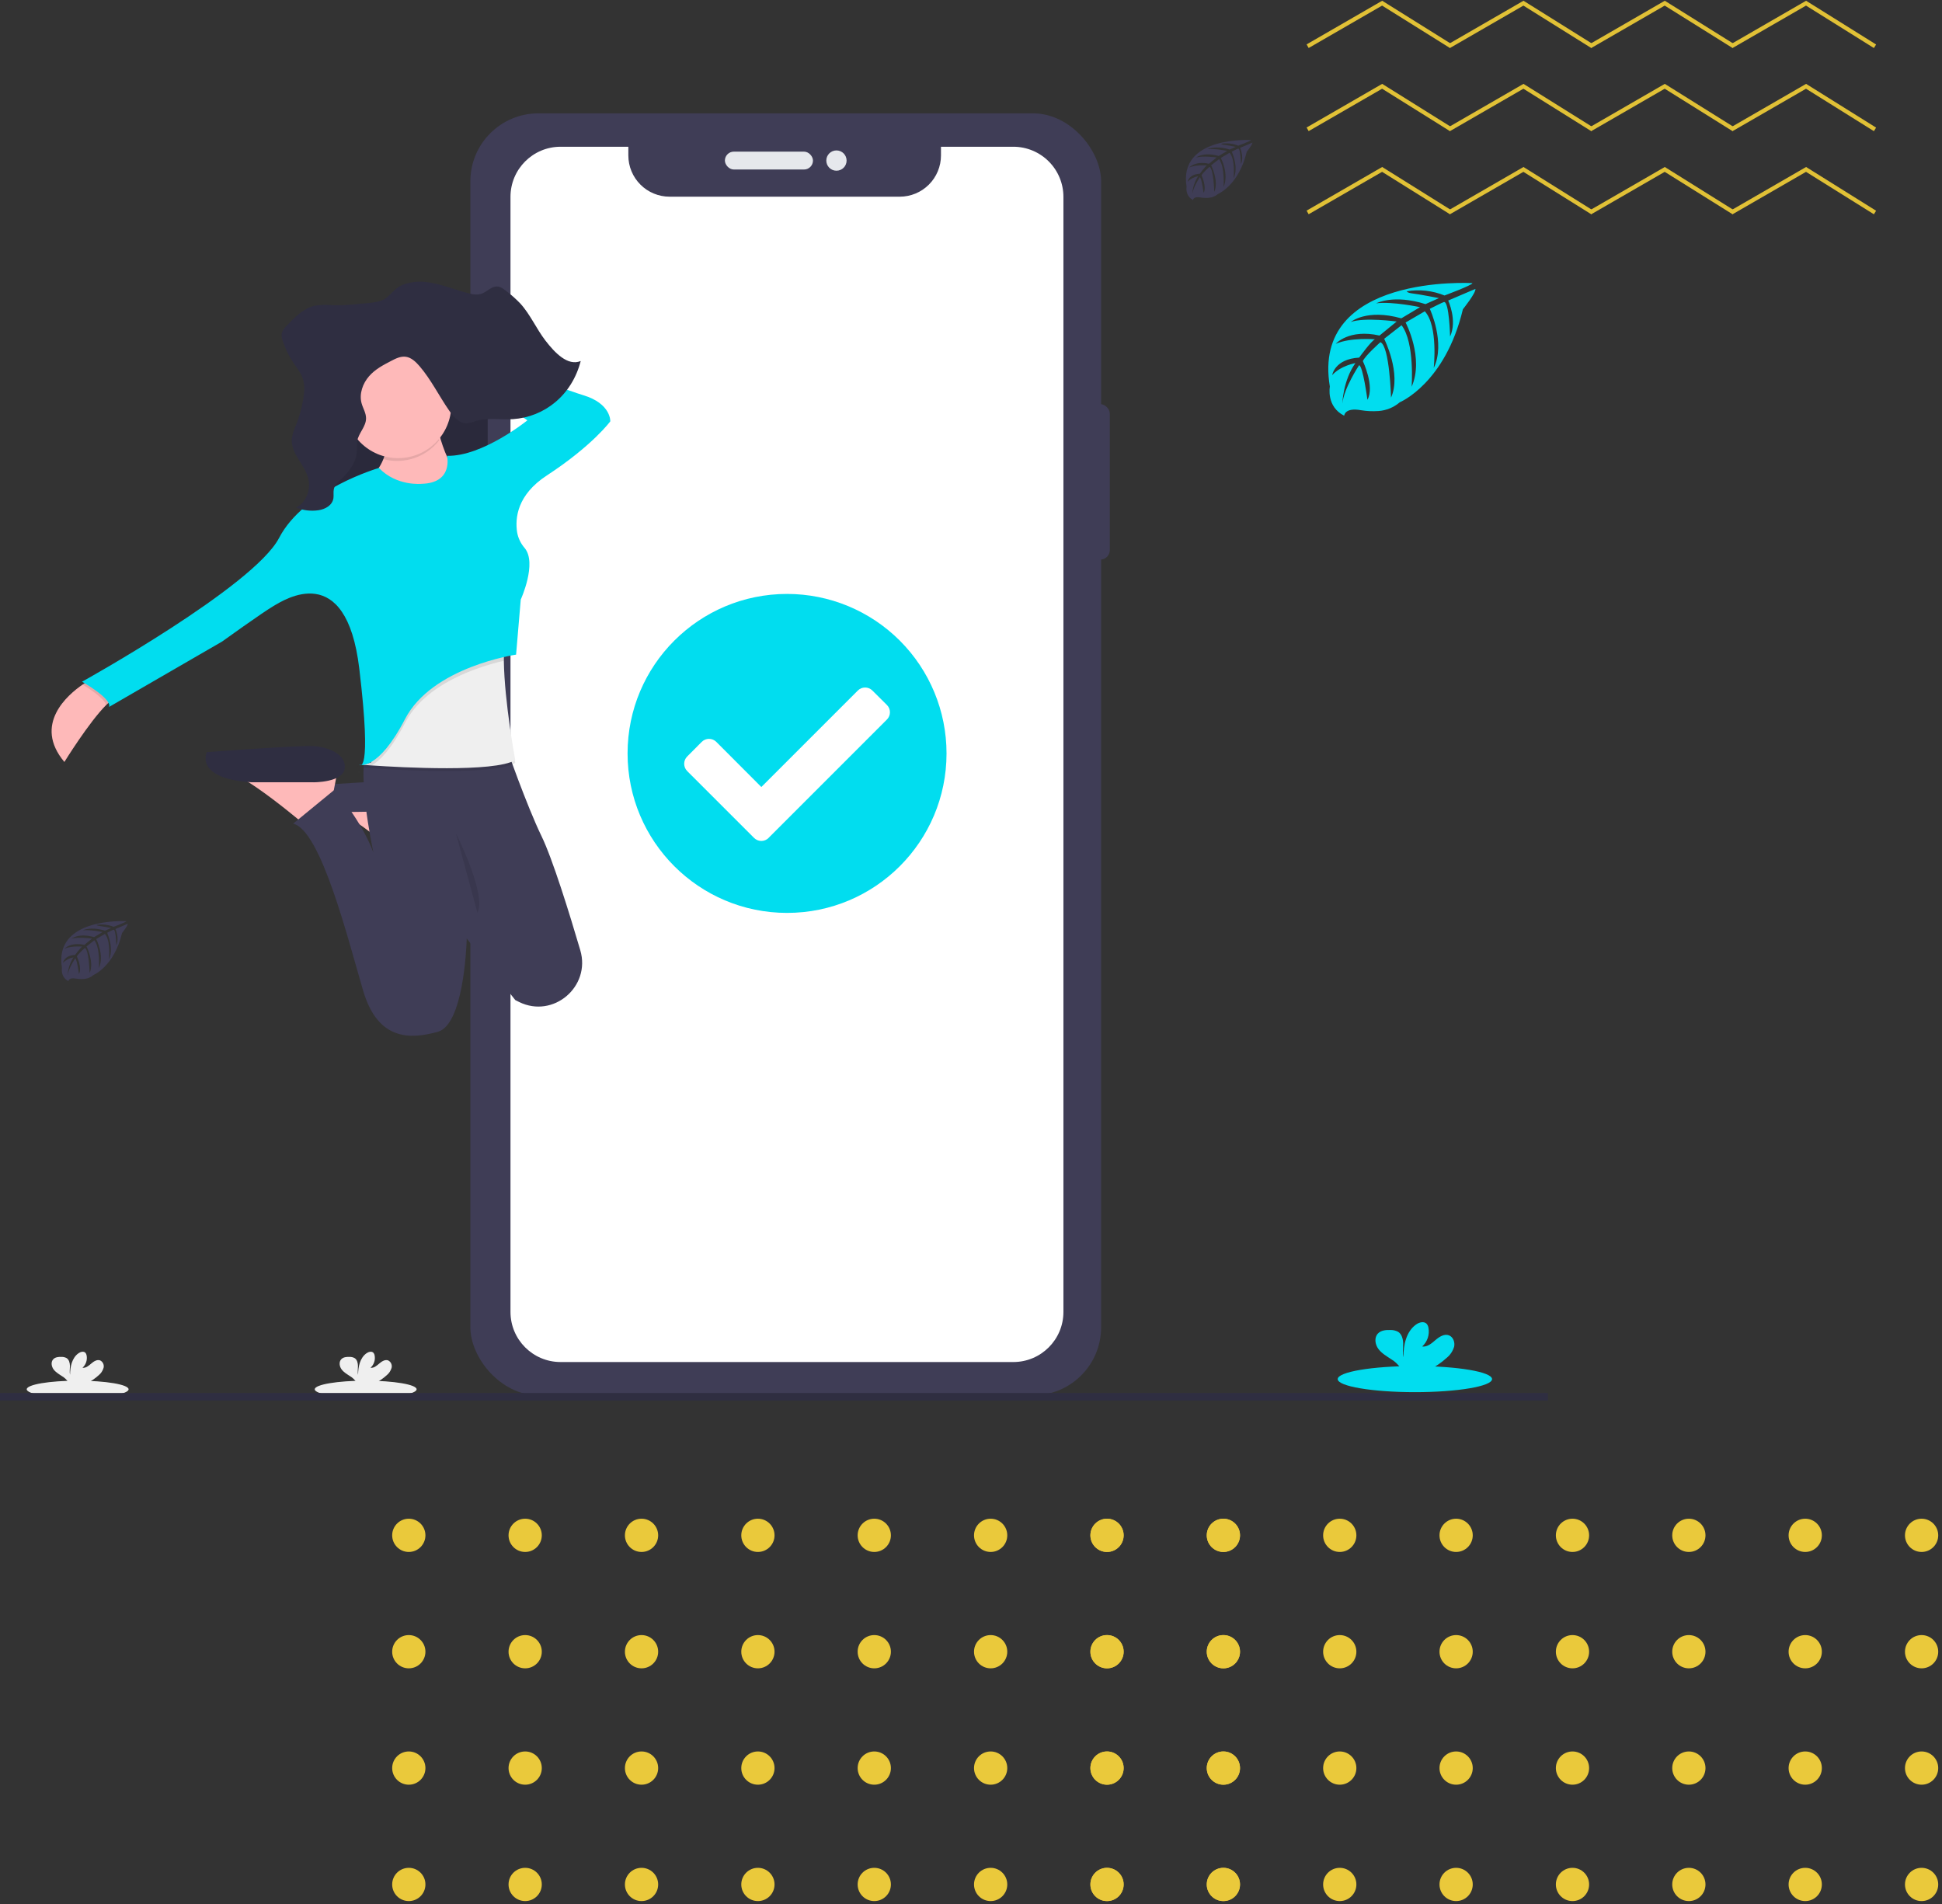 <?xml version="1.0" encoding="UTF-8"?>
<svg width="257px" height="252px" viewBox="0 0 257 252" version="1.1" xmlns="http://www.w3.org/2000/svg" xmlns:xlink="http://www.w3.org/1999/xlink">
    <rect x="0" y="0" width="257" height="252" fill="#333333" stroke="none"/>
    <!-- Generator: Sketch 63.1 (92452) - https://sketch.com -->
    <title>hover-7</title>
    <desc>Created with Sketch.</desc>
    <defs>
        <linearGradient x1="50.5%" y1="100.7%" x2="50.5%" y2="0%" id="linearGradient-1">
            <stop stop-color="#808080" stop-opacity="0.251" offset="0%"></stop>
            <stop stop-color="#808080" stop-opacity="0.122" offset="54%"></stop>
            <stop stop-color="#808080" stop-opacity="0.102" offset="100%"></stop>
        </linearGradient>
    </defs>
    <g id="Page-1" stroke="none" stroke-width="1" fill="none" fill-rule="evenodd">
        <g id="Insight-Fold-Copy-2" transform="translate(-595, -5159)">
            <g id="Normal-Copy" transform="translate(0, -83)">
                <g id="Group-3-Copy" transform="translate(120, 746)">
                    <g id="Row-1-Copy-13" transform="translate(0, 4390)">
                        <g id="4-Mobile-Copy-15">
                            <g id="Yellow-Bg">
                                <g id="hover-7" transform="translate(430, 106)">
                                    <g id="Waves" transform="translate(218.012, 0)" stroke="#E1C136" stroke-linecap="square" stroke-width="0.55">
                                        <path d="M0.275,27.976 L9.801,22.476 M9.988,22.476 L18.788,27.976" id="Combined-Shape"></path>
                                        <path d="M18.975,27.976 L28.501,22.476 M28.688,22.476 L37.488,27.976" id="Combined-Shape-Copy"></path>
                                        <path d="M37.675,27.976 L47.201,22.476 M47.388,22.476 L56.188,27.976" id="Combined-Shape-Copy-2"></path>
                                        <path d="M56.375,27.976 L65.901,22.476 M66.088,22.476 L74.888,27.976" id="Combined-Shape-Copy-3"></path>
                                        <path d="M0.275,16.976 L9.801,11.476 M9.988,11.476 L18.788,16.976" id="Combined-Shape-Copy-7"></path>
                                        <path d="M18.975,16.976 L28.501,11.476 M28.688,11.476 L37.488,16.976" id="Combined-Shape-Copy-6"></path>
                                        <path d="M37.675,16.976 L47.201,11.476 M47.388,11.476 L56.188,16.976" id="Combined-Shape-Copy-5"></path>
                                        <path d="M56.375,16.976 L65.901,11.476 M66.088,11.476 L74.888,16.976" id="Combined-Shape-Copy-4"></path>
                                        <path d="M0.275,5.976 L9.801,0.476 M9.988,0.476 L18.788,5.976" id="Combined-Shape-Copy-11"></path>
                                        <path d="M18.975,5.976 L28.501,0.476 M28.688,0.476 L37.488,5.976" id="Combined-Shape-Copy-10"></path>
                                        <path d="M37.675,5.976 L47.201,0.476 M47.388,0.476 L56.188,5.976" id="Combined-Shape-Copy-9"></path>
                                        <path d="M56.375,5.976 L65.901,0.476 M66.088,0.476 L74.888,5.976" id="Combined-Shape-Copy-8"></path>
                                    </g>
                                    <g id="Dots" transform="translate(189.3, 200.976)" fill="#EAC93B">
                                        <circle id="Oval" cx="2.2" cy="2.2" r="2.2"></circle>
                                        <circle id="Oval-Copy" cx="17.6" cy="2.2" r="2.2"></circle>
                                        <circle id="Oval-Copy-2" cx="33" cy="2.2" r="2.2"></circle>
                                        <circle id="Oval-Copy-3" cx="48.4" cy="2.2" r="2.2"></circle>
                                        <circle id="Oval-Copy-4" cx="63.8" cy="2.2" r="2.2"></circle>
                                        <circle id="Oval-Copy-5" cx="79.2" cy="2.2" r="2.2"></circle>
                                        <circle id="Oval-Copy-6" cx="94.6" cy="2.2" r="2.2"></circle>
                                        <circle id="Oval-Copy-7" cx="110" cy="2.2" r="2.2"></circle>
                                        <circle id="Oval-Copy-15" cx="2.2" cy="17.6" r="2.2"></circle>
                                        <circle id="Oval-Copy-14" cx="17.6" cy="17.6" r="2.2"></circle>
                                        <circle id="Oval-Copy-13" cx="33" cy="17.6" r="2.2"></circle>
                                        <circle id="Oval-Copy-12" cx="48.4" cy="17.6" r="2.2"></circle>
                                        <circle id="Oval-Copy-11" cx="63.8" cy="17.6" r="2.2"></circle>
                                        <circle id="Oval-Copy-10" cx="79.2" cy="17.6" r="2.2"></circle>
                                        <circle id="Oval-Copy-9" cx="94.6" cy="17.6" r="2.2"></circle>
                                        <circle id="Oval-Copy-8" cx="110" cy="17.6" r="2.2"></circle>
                                        <circle id="Oval-Copy-23" cx="2.2" cy="33" r="2.2"></circle>
                                        <circle id="Oval-Copy-22" cx="17.6" cy="33" r="2.2"></circle>
                                        <circle id="Oval-Copy-21" cx="33" cy="33" r="2.2"></circle>
                                        <circle id="Oval-Copy-20" cx="48.4" cy="33" r="2.2"></circle>
                                        <circle id="Oval-Copy-19" cx="63.8" cy="33" r="2.2"></circle>
                                        <circle id="Oval-Copy-18" cx="79.2" cy="33" r="2.2"></circle>
                                        <circle id="Oval-Copy-17" cx="94.6" cy="33" r="2.2"></circle>
                                        <circle id="Oval-Copy-16" cx="110" cy="33" r="2.2"></circle>
                                        <circle id="Oval-Copy-31" cx="2.2" cy="48.4" r="2.2"></circle>
                                        <circle id="Oval-Copy-30" cx="17.6" cy="48.4" r="2.2"></circle>
                                        <circle id="Oval-Copy-29" cx="33" cy="48.4" r="2.2"></circle>
                                        <circle id="Oval-Copy-28" cx="48.4" cy="48.4" r="2.2"></circle>
                                        <circle id="Oval-Copy-27" cx="63.8" cy="48.4" r="2.2"></circle>
                                        <circle id="Oval-Copy-26" cx="79.2" cy="48.4" r="2.2"></circle>
                                        <circle id="Oval-Copy-25" cx="94.6" cy="48.4" r="2.2"></circle>
                                        <circle id="Oval-Copy-24" cx="110" cy="48.4" r="2.2"></circle>
                                    </g>
                                    <g id="Dots-Copy" transform="translate(96.9, 200.976)" fill="#EAC93B">
                                        <circle id="Oval" cx="2.2" cy="2.2" r="2.2"></circle>
                                        <circle id="Oval-Copy" cx="17.6" cy="2.2" r="2.2"></circle>
                                        <circle id="Oval-Copy-2" cx="33" cy="2.2" r="2.2"></circle>
                                        <circle id="Oval-Copy-3" cx="48.4" cy="2.2" r="2.2"></circle>
                                        <circle id="Oval-Copy-4" cx="63.8" cy="2.2" r="2.2"></circle>
                                        <circle id="Oval-Copy-5" cx="79.2" cy="2.2" r="2.2"></circle>
                                        <circle id="Oval-Copy-6" cx="94.6" cy="2.2" r="2.2"></circle>
                                        <circle id="Oval-Copy-7" cx="110" cy="2.2" r="2.2"></circle>
                                        <circle id="Oval-Copy-15" cx="2.2" cy="17.6" r="2.2"></circle>
                                        <circle id="Oval-Copy-14" cx="17.6" cy="17.6" r="2.2"></circle>
                                        <circle id="Oval-Copy-13" cx="33" cy="17.6" r="2.2"></circle>
                                        <circle id="Oval-Copy-12" cx="48.4" cy="17.6" r="2.2"></circle>
                                        <circle id="Oval-Copy-11" cx="63.8" cy="17.6" r="2.2"></circle>
                                        <circle id="Oval-Copy-10" cx="79.2" cy="17.6" r="2.2"></circle>
                                        <circle id="Oval-Copy-9" cx="94.6" cy="17.6" r="2.2"></circle>
                                        <circle id="Oval-Copy-8" cx="110" cy="17.6" r="2.2"></circle>
                                        <circle id="Oval-Copy-23" cx="2.2" cy="33" r="2.2"></circle>
                                        <circle id="Oval-Copy-22" cx="17.6" cy="33" r="2.2"></circle>
                                        <circle id="Oval-Copy-21" cx="33" cy="33" r="2.2"></circle>
                                        <circle id="Oval-Copy-20" cx="48.4" cy="33" r="2.2"></circle>
                                        <circle id="Oval-Copy-19" cx="63.8" cy="33" r="2.2"></circle>
                                        <circle id="Oval-Copy-18" cx="79.2" cy="33" r="2.2"></circle>
                                        <circle id="Oval-Copy-17" cx="94.6" cy="33" r="2.2"></circle>
                                        <circle id="Oval-Copy-16" cx="110" cy="33" r="2.2"></circle>
                                        <circle id="Oval-Copy-31" cx="2.2" cy="48.4" r="2.2"></circle>
                                        <circle id="Oval-Copy-30" cx="17.6" cy="48.4" r="2.2"></circle>
                                        <circle id="Oval-Copy-29" cx="33" cy="48.4" r="2.2"></circle>
                                        <circle id="Oval-Copy-28" cx="48.4" cy="48.4" r="2.2"></circle>
                                        <circle id="Oval-Copy-27" cx="63.8" cy="48.4" r="2.2"></circle>
                                        <circle id="Oval-Copy-26" cx="79.2" cy="48.4" r="2.2"></circle>
                                        <circle id="Oval-Copy-25" cx="94.6" cy="48.4" r="2.2"></circle>
                                        <circle id="Oval-Copy-24" cx="110" cy="48.4" r="2.2"></circle>
                                    </g>
                                    <g id="Group" transform="translate(45, 15)" fill-rule="nonzero">
                                        <g transform="translate(62.246, 0)">
                                            <rect id="Rectangle" fill="#3F3D56" x="82.128" y="38.484" width="2.495" height="20.564" rx="1.248"></rect>
                                            <rect id="Rectangle" fill="#3F3D56" x="0" y="0" width="83.474" height="169.649" rx="9"></rect>
                                            <path d="M71.856,4.419 L62.281,4.419 L62.281,5.57 C62.281,7.018 61.705,8.406 60.681,9.43 C59.657,10.454 58.268,11.028 56.82,11.028 L26.367,11.028 C24.919,11.028 23.53,10.454 22.507,9.43 C21.482,8.406 20.907,7.018 20.907,5.57 L20.907,4.419 L11.94,4.419 C8.279,4.419 5.31,7.387 5.31,11.049 L5.31,158.612 C5.31,162.274 8.279,165.242 11.94,165.242 L71.855,165.242 C75.516,165.242 78.485,162.274 78.485,158.612 L78.485,11.06 C78.488,9.3 77.79,7.61 76.547,6.365 C75.303,5.119 73.615,4.419 71.855,4.419 L71.856,4.419 Z" id="Path" fill="#FFFFFF"></path>
                                            <rect id="Rectangle" fill="#E6E8EC" x="33.685" y="5.066" width="11.656" height="2.366" rx="1.183"></rect>
                                            <circle id="Oval" fill="#E6E8EC" cx="48.448" cy="6.249" r="1.343"></circle>
                                            <circle id="Oval" fill="#FFFFFF" cx="42.247" cy="86.907" r="15.791"></circle>
                                            <path d="M63.016,84.702 C63.016,96.359 53.566,105.807 41.911,105.807 C30.254,105.807 20.806,96.357 20.806,84.701 C20.806,73.045 30.256,63.597 41.912,63.597 C47.509,63.597 52.877,65.82 56.835,69.779 C60.793,73.737 63.016,79.105 63.016,84.702 L63.016,84.702 Z M39.472,95.874 L55.128,80.218 C55.384,79.963 55.528,79.616 55.528,79.255 C55.528,78.894 55.384,78.547 55.128,78.292 L53.202,76.38 C52.947,76.124 52.601,75.98 52.24,75.98 C51.879,75.98 51.533,76.124 51.278,76.38 L38.509,89.149 L32.547,83.173 C32.014,82.643 31.154,82.643 30.621,83.173 L28.695,85.11 C28.165,85.643 28.165,86.504 28.695,87.037 L37.546,95.885 C37.802,96.141 38.148,96.285 38.51,96.285 C38.87,96.285 39.217,96.141 39.473,95.885 L39.473,95.874 L39.472,95.874 Z" id="Shape" fill="#01DDEF"></path>
                                        </g>
                                        <g transform="translate(6.83, 22.274)">
                                            <rect id="Rectangle" fill="#3F3D56" x="57.29" y="11.172" width="1.258" height="6.086" rx="0.629"></rect>
                                            <rect id="Rectangle" fill="#3F3D56" x="57.245" y="22.315" width="1.418" height="10.592" rx="0.709"></rect>
                                            <rect id="Rectangle" fill="#3F3D56" x="57.267" y="36.613" width="1.349" height="10.683" rx="0.674"></rect>
                                            <path d="M40.547,64.862 C40.621,64.933 40.733,64.948 40.823,64.897 C40.73,64.899 40.637,64.887 40.547,64.862 Z" id="Path" fill="url(#linearGradient-1)"></path>
                                            <path d="M50.98,68.943 L50.707,70.426 L50.497,71.561 L50.114,73.637 L46.408,76.231 C46.408,76.231 46.074,75.946 45.523,75.495 C44.004,74.245 40.812,71.698 38.468,70.331 C37.865,69.946 37.212,69.646 36.528,69.437 L50.979,68.943 L50.98,68.943 Z" id="Path" fill="#FEB9B9"></path>
                                            <path d="M48.26,70.046 C48.26,70.046 52.582,70.788 52.835,68.943 C53.088,67.097 50.61,66.1 48.511,65.976 C46.411,65.852 33.811,66.717 33.811,66.717 C33.811,66.717 31.588,69.682 39.615,70.178 L48.26,70.046 L48.26,70.046 Z" id="Path" fill="#3F3D56"></path>
                                            <polygon id="Path" fill="#2F2E41" points="35.104 9.149 57.71 9.149 57.71 35.955 35.104 35.955"></polygon>
                                            <polygon id="Path" fill="#000000" opacity="0.1" points="35.104 9.271 57.71 9.271 57.71 36.077 35.104 36.077"></polygon>
                                            <path d="M8.61,55.037 C8.238,55.131 7.762,55.491 7.233,56.012 C4.955,58.267 1.69,63.56 1.69,63.56 C-2.482,58.59 2.135,54.664 4.103,53.315 C4.581,52.988 4.903,52.808 4.903,52.808 L8.609,55.036 L8.61,55.037 Z M50.731,17.61 C50.731,17.61 51.843,25.391 55.672,27.244 C59.502,29.097 50.731,32.56 50.731,32.56 L38.75,28.11 C38.75,28.11 45.544,25.885 44.185,19.338 L50.731,17.609 L50.731,17.61 Z M37.884,64.426 L37.613,65.905 L37.393,67.044 L37.011,69.12 L33.304,71.712 C33.304,71.712 32.97,71.429 32.419,70.978 C30.9,69.728 27.709,67.181 25.36,65.814 C24.758,65.429 24.105,65.128 23.421,64.92 L37.884,64.426 L37.884,64.426 Z" id="Shape" fill="#FEB9B9"></path>
                                            <path d="M34.678,66.25 C34.678,66.25 38.556,66.277 38.79,64.426 C39.023,62.576 36.676,61.584 34.678,61.459 C32.68,61.335 20.54,62.259 20.54,62.259 C20.54,62.259 18.818,65.754 26.454,66.249 L34.678,66.249 L34.678,66.25 Z" id="Path" fill="#2F2E41"></path>
                                            <path d="M61.87,95.323 C61.7,95.24 61.53,95.153 61.363,95.07 L60.907,94.495 L54.931,86.916 L54.931,87.048 C54.891,88.314 54.46,98.344 51.103,99.27 C47.521,100.257 43.2,100.505 41.23,93.835 C39.26,87.165 35.66,72.588 31.965,71.723 L37.463,67.214 C37.463,67.214 41.103,71.472 42.586,75.548 C42.531,75.295 40.017,63.548 42.08,61.47 L60.118,61.47 C60.118,61.47 62.903,69.401 64.812,73.33 C66.298,76.38 68.528,83.593 69.964,88.474 C71.385,93.293 66.391,97.548 61.87,95.324 L61.87,95.323 Z" id="Path" fill="#3F3D56"></path>
                                            <path d="M61.356,63.685 C58.571,65.333 46.346,64.662 42.369,64.393 L41.286,64.315 C41.17,64.315 41.304,64.249 41.304,64.249 L41.415,63.128 L44.38,55.594 L60.252,46.389 C59.93,47.359 59.824,48.842 59.85,50.541 C59.923,55.999 61.356,63.685 61.356,63.685 L61.356,63.685 Z" id="Path" fill="#000000" opacity="0.1"></path>
                                            <path d="M61.356,63.313 C58.571,64.961 46.346,64.29 42.369,64.021 L41.286,63.945 L41.106,63.93 L41.304,63.88 L42.281,63.627 L44.379,55.227 L60.252,46.025 C59.93,46.995 59.824,48.478 59.849,50.177 C59.923,55.629 61.356,63.313 61.356,63.313 L61.356,63.313 Z" id="Path" fill="#EFEFEF"></path>
                                            <path d="M59.84,50.172 C56.612,50.916 49.508,53.099 46.78,58.374 C44.96,61.884 43.428,63.391 42.36,64.021 L41.276,63.945 C41.283,63.924 41.289,63.902 41.293,63.879 L42.271,63.626 L44.369,55.226 L60.242,46.026 C59.924,46.989 59.814,48.473 59.839,50.172 L59.84,50.172 Z M4.904,52.815 L8.61,55.037 C8.238,55.131 7.762,55.491 7.233,56.012 C6.923,55.111 4.986,53.852 4.103,53.316 C4.583,52.994 4.903,52.815 4.903,52.815 L4.904,52.815 Z M40.615,64.09 C40.532,64.133 40.43,64.119 40.362,64.054 C40.444,64.078 40.53,64.09 40.615,64.09 Z" id="Shape" fill="#000000" opacity="0.1"></path>
                                            <path d="M49.002,26.75 C49.002,26.75 45.666,27.12 43.319,24.65 C43.319,24.65 33.446,27.492 30.102,33.914 C26.76,40.337 4.028,52.94 4.028,52.94 C4.028,52.94 7.982,55.162 7.61,56.273 L22.558,47.626 C22.558,47.626 27.874,43.798 29.35,42.933 C30.826,42.067 38.988,36.756 40.717,51.208 C42.446,65.66 40.717,63.931 40.717,63.931 C40.717,63.931 43.187,64.797 46.77,57.879 C50.352,50.959 61.467,49.355 61.467,49.355 L62.085,42.069 C62.085,42.069 64.29,37.239 62.591,35.234 C62.077,34.641 61.734,33.918 61.601,33.144 C61.321,31.293 61.601,28.209 65.535,25.648 C71.588,21.693 73.935,18.484 73.935,18.484 C73.935,18.484 74.059,16.134 70.353,15.023 C66.647,13.911 51.577,7.859 51.577,7.859 L51.07,9.96 L62.96,18.352 C62.96,18.352 57.032,23.162 52.329,23.045 C52.329,23.045 53.202,26.627 49.002,26.751 L49.002,26.75 Z" id="Path" fill="#01DDEF"></path>
                                            <path d="M51.29,20.996 C50.998,20.006 50.77,18.998 50.607,17.979 L44.061,19.709 C44.349,20.958 44.298,22.262 43.911,23.485 C46.648,24.215 49.555,23.235 51.291,20.996 L51.29,20.996 Z" id="Path" fill="#000000" opacity="0.1"></path>
                                            <circle id="Oval" fill="#FEB9B9" cx="45.853" cy="16.313" r="7.04"></circle>
                                            <path d="M53.51,73.01 C53.51,73.01 57.586,81.04 56.351,83.509" id="Path" fill="#000000" opacity="0.1"></path>
                                            <path d="M49.597,0.053 C51.551,0.276 53.407,1.114 55.331,1.573 C55.811,1.722 56.324,1.741 56.814,1.628 C57.561,1.398 58.169,0.615 58.944,0.638 C59.42,0.653 59.842,0.978 60.234,1.288 C60.864,1.77 61.456,2.298 62.006,2.868 C63.333,4.308 64.156,6.248 65.366,7.815 C66.576,9.382 68.301,11.219 70.02,10.501 C68.85,15.057 65.203,17.908 61.06,18.191 C59.406,18.305 57.713,17.961 56.113,18.445 C55.714,18.608 55.293,18.71 54.865,18.748 C53.943,18.748 53.201,17.903 52.627,17.08 C51.28,15.146 50.214,12.951 48.697,11.187 C48.191,10.602 47.607,10.047 46.898,9.941 C46.189,9.835 45.538,10.174 44.908,10.501 C43.868,11.041 42.805,11.597 41.998,12.526 C41.19,13.456 40.681,14.827 41.015,16.07 C41.195,16.744 41.605,17.351 41.612,18.055 C41.628,19.179 40.635,19.999 40.44,21.093 C40.396,21.553 40.38,22.013 40.392,22.475 C40.306,23.973 39.325,25.199 38.304,26.143 C37.904,26.508 37.464,26.903 37.347,27.467 C37.269,27.854 37.347,28.261 37.297,28.654 C37.147,29.626 36.177,30.12 35.319,30.247 C34.317,30.395 33.293,30.274 32.352,29.895 C33.552,29.327 34.292,27.713 34.013,26.267 C33.631,24.262 31.616,22.822 31.789,20.782 C31.884,20.156 32.071,19.547 32.346,18.977 C32.785,17.874 33.104,16.727 33.298,15.557 C33.45,14.653 33.523,13.694 33.239,12.83 C32.986,12.045 32.457,11.42 32.009,10.757 C31.402,9.854 30.922,8.872 30.584,7.838 C30.461,7.531 30.414,7.2 30.448,6.871 C30.549,6.483 30.765,6.134 31.068,5.871 C32.169,4.713 33.346,3.511 34.822,3.181 C35.527,3.063 36.242,3.036 36.954,3.099 C38.19,3.138 39.428,3.085 40.657,2.942 C41.67,2.823 43.381,2.838 44.239,2.182 C45.039,1.57 45.489,0.8 46.474,0.411 C47.472,0.041 48.544,-0.082 49.598,0.054 L49.597,0.054 L49.597,0.053 Z" id="Path" fill="#2F2E41"></path>
                                        </g>
                                        <ellipse id="Oval" fill="#01DDEF" cx="187.241" cy="167.501" rx="10.212" ry="1.727"></ellipse>
                                        <path d="M191.465,164.677 C191.93,164.297 192.269,163.783 192.438,163.207 C192.564,162.625 192.316,161.935 191.757,161.71 C191.132,161.471 190.463,161.906 189.958,162.343 C189.454,162.779 188.871,163.28 188.208,163.186 C188.903,162.558 189.216,161.612 189.035,160.694 C189.005,160.507 188.925,160.332 188.804,160.186 C188.458,159.816 187.828,159.973 187.414,160.268 C186.094,161.194 185.726,162.991 185.718,164.603 C185.583,164.021 185.698,163.414 185.692,162.825 C185.687,162.235 185.527,161.554 185.022,161.243 C184.71,161.075 184.36,160.993 184.006,161.003 C183.412,160.981 182.751,161.042 182.346,161.476 C181.837,162.015 181.974,162.919 182.411,163.508 C182.848,164.098 183.516,164.476 184.131,164.885 C184.621,165.178 185.041,165.578 185.356,166.055 C185.394,166.122 185.425,166.193 185.447,166.266 L189.157,166.266 C189.994,165.843 190.77,165.308 191.464,164.678 L191.464,164.677 L191.465,164.677 Z" id="Path" fill="#01DDEF"></path>
                                        <ellipse id="Oval" fill="#EFEFEF" cx="48.393" cy="168.85" rx="6.74" ry="1.14"></ellipse>
                                        <path d="M51.18,166.986 C51.487,166.736 51.71,166.396 51.822,166.016 C51.922,165.622 51.736,165.211 51.372,165.028 C50.96,164.871 50.52,165.158 50.186,165.446 C49.853,165.734 49.469,166.064 49.031,166.002 C49.489,165.588 49.696,164.964 49.576,164.358 C49.556,164.235 49.504,164.118 49.423,164.023 C49.197,163.778 48.78,163.883 48.507,164.077 C47.635,164.689 47.392,165.873 47.387,166.937 C47.298,166.554 47.374,166.153 47.37,165.765 C47.367,165.375 47.261,164.927 46.928,164.72 C46.722,164.61 46.491,164.556 46.258,164.563 C45.865,164.548 45.429,164.588 45.161,164.875 C44.826,165.23 44.916,165.827 45.205,166.215 C45.493,166.605 45.934,166.855 46.339,167.124 C46.664,167.317 46.941,167.581 47.149,167.895 C47.174,167.939 47.194,167.986 47.209,168.035 L49.659,168.035 C50.21,167.755 50.722,167.402 51.18,166.985 L51.18,166.986 L51.18,166.986 Z" id="Path" fill="#EFEFEF"></path>
                                        <ellipse id="Oval" fill="#EFEFEF" cx="10.277" cy="168.85" rx="6.74" ry="1.14"></ellipse>
                                        <path d="M13.065,166.986 C13.372,166.736 13.595,166.396 13.706,166.016 C13.807,165.622 13.62,165.211 13.257,165.028 C12.845,164.871 12.404,165.158 12.071,165.446 C11.737,165.734 11.353,166.064 10.916,166.002 C11.374,165.588 11.581,164.964 11.461,164.358 C11.441,164.235 11.388,164.118 11.308,164.023 C11.081,163.778 10.664,163.883 10.391,164.077 C9.52,164.689 9.277,165.873 9.271,166.937 C9.183,166.554 9.258,166.153 9.255,165.765 C9.251,165.375 9.146,164.927 8.812,164.72 C8.607,164.61 8.375,164.556 8.142,164.563 C7.75,164.548 7.314,164.588 7.046,164.875 C6.71,165.23 6.801,165.827 7.089,166.215 C7.377,166.605 7.819,166.855 8.224,167.124 C8.548,167.317 8.825,167.581 9.034,167.895 C9.059,167.939 9.079,167.986 9.094,168.035 L11.543,168.035 C12.095,167.755 12.607,167.402 13.065,166.985 L13.065,166.986 L13.065,166.986 Z" id="Path" fill="#EFEFEF"></path>
                                        <polygon id="Path" fill="#2F2E41" points="0 169.339 204.855 169.339 204.855 170.339 0 170.339"></polygon>
                                        <path d="M194.855,22.467 C194.855,22.467 173.47,21.177 175.99,36.162 C175.99,36.162 175.482,38.811 177.89,40.012 C177.89,40.012 177.928,38.902 180.084,39.281 C180.851,39.408 181.631,39.446 182.408,39.392 C183.455,39.324 184.451,38.916 185.248,38.232 C185.248,38.232 191.258,35.748 193.596,25.924 C193.596,25.924 195.325,23.78 195.256,23.229 L191.648,24.771 C191.648,24.771 192.882,27.374 191.902,29.537 C191.902,29.537 191.785,24.864 191.092,24.965 C190.952,24.985 189.217,25.867 189.217,25.867 C189.217,25.867 191.337,30.4 189.737,33.697 C189.737,33.697 190.345,28.11 188.554,26.195 L186.014,27.678 C186.014,27.678 188.494,32.361 186.812,36.184 C186.812,36.184 187.243,30.322 185.478,28.039 L183.178,29.834 C183.178,29.834 185.506,34.449 184.087,37.619 C184.087,37.619 183.901,30.797 182.679,30.282 C182.679,30.282 180.665,32.06 180.358,32.786 C180.358,32.786 181.953,36.138 180.962,37.906 C180.962,37.906 180.355,33.36 179.858,33.334 C179.858,33.334 177.851,36.347 177.643,38.414 C177.643,38.414 177.729,35.344 179.373,33.05 C179.373,33.05 177.432,33.383 176.299,34.639 C176.299,34.639 176.611,32.511 179.867,32.323 C179.867,32.323 181.526,30.037 181.967,29.9 C181.967,29.9 178.732,29.627 176.769,30.5 C176.769,30.5 178.496,28.49 182.562,29.404 L184.835,27.548 C184.835,27.548 180.574,26.966 178.765,27.608 C178.765,27.608 180.845,25.831 185.448,27.126 L187.921,25.648 C187.921,25.648 184.287,24.866 182.123,25.14 C182.123,25.14 184.409,23.908 188.648,25.244 L190.426,24.45 C190.426,24.45 187.764,23.927 186.984,23.843 C186.204,23.759 186.164,23.546 186.164,23.546 C187.85,23.265 189.581,23.457 191.164,24.102 C191.164,24.102 194.919,22.704 194.855,22.467 Z" id="Path" fill="#01DDEF"></path>
                                        <path d="M165.554,3.534 C165.554,3.534 155.904,2.952 157.031,9.724 C157.031,9.724 156.804,10.92 157.889,11.464 C157.889,11.464 157.907,10.955 158.882,11.131 C159.229,11.189 159.581,11.206 159.931,11.181 C160.405,11.151 160.855,10.964 161.214,10.653 C161.214,10.653 163.931,9.53 164.988,5.091 C164.988,5.091 165.768,4.123 165.737,3.874 L164.107,4.57 C164.107,4.57 164.662,5.746 164.225,6.724 C164.225,6.724 164.172,4.614 163.86,4.662 C163.796,4.662 163.011,5.07 163.011,5.07 C163.011,5.07 163.971,7.12 163.248,8.608 C163.248,8.608 163.522,6.084 162.712,5.218 L161.564,5.898 C161.564,5.898 162.684,8.014 161.924,9.741 C161.924,9.741 162.12,7.092 161.323,6.061 L160.283,6.874 C160.283,6.874 161.335,8.959 160.695,10.392 C160.695,10.392 160.609,7.309 160.058,7.075 C160.058,7.075 159.148,7.878 159.008,8.208 C159.008,8.208 159.73,9.732 159.283,10.522 C159.283,10.522 159.009,8.467 158.775,8.456 C158.775,8.456 157.868,9.818 157.775,10.742 C157.82,9.88 158.089,9.045 158.557,8.319 C158.033,8.419 157.551,8.669 157.167,9.038 C157.167,9.038 157.31,8.075 158.78,7.992 C158.78,7.992 159.542,6.958 159.73,6.894 C159.73,6.894 158.267,6.773 157.38,7.167 C157.38,7.167 158.16,6.26 159.997,6.672 L161.013,5.833 C161.013,5.833 159.086,5.577 158.269,5.86 C158.269,5.86 159.209,5.057 161.289,5.641 L162.406,4.973 C162.406,4.973 160.763,4.62 159.785,4.746 C159.785,4.746 160.819,4.19 162.734,4.792 L163.534,4.434 C163.534,4.434 162.331,4.197 161.977,4.159 C161.623,4.121 161.606,4.025 161.606,4.025 C162.368,3.898 163.151,3.985 163.866,4.279 C163.866,4.279 165.584,3.639 165.554,3.534 L165.554,3.534 Z M16.721,106.904 C16.721,106.904 7.071,106.323 8.198,113.094 C8.198,113.094 7.971,114.29 9.056,114.834 C9.056,114.834 9.074,114.326 10.049,114.501 C10.395,114.559 10.748,114.576 11.098,114.551 C11.572,114.521 12.022,114.335 12.38,114.023 C12.38,114.023 15.098,112.901 16.155,108.461 C16.155,108.461 16.935,107.494 16.904,107.245 L15.273,107.94 C15.273,107.94 15.829,109.116 15.393,110.094 C15.393,110.094 15.339,107.984 15.027,108.032 C14.963,108.032 14.178,108.44 14.178,108.44 C14.178,108.44 15.138,110.49 14.415,111.978 C14.415,111.978 14.689,109.454 13.879,108.588 L12.731,109.268 C12.731,109.268 13.851,111.384 13.091,113.112 C13.091,113.112 13.287,110.462 12.489,109.432 L11.451,110.244 C11.451,110.244 12.502,112.329 11.862,113.762 C11.862,113.762 11.776,110.679 11.225,110.445 C11.225,110.445 10.315,111.248 10.175,111.578 C10.175,111.578 10.897,113.102 10.45,113.892 C10.45,113.892 10.175,111.837 9.942,111.826 C9.942,111.826 9.035,113.188 8.942,114.112 C8.987,113.25 9.256,112.415 9.724,111.689 C9.2,111.789 8.717,112.039 8.334,112.409 C8.334,112.409 8.477,111.446 9.947,111.362 C9.947,111.362 10.709,110.328 10.897,110.265 C10.897,110.265 9.434,110.143 8.547,110.537 C8.547,110.537 9.327,109.63 11.164,110.042 L12.18,109.204 C12.18,109.204 10.253,108.947 9.436,109.23 C9.436,109.23 10.376,108.427 12.456,109.012 L13.573,108.344 C13.573,108.344 11.93,107.991 10.952,108.117 C10.952,108.117 11.986,107.56 13.901,108.162 L14.701,107.804 C14.701,107.804 13.498,107.568 13.144,107.529 C12.79,107.491 12.773,107.395 12.773,107.395 C13.535,107.268 14.318,107.355 15.033,107.649 C15.033,107.649 16.751,107.01 16.721,106.904 L16.721,106.904 Z" id="Shape" fill="#3F3D56"></path>
                                    </g>
                                </g>
                            </g>
                        </g>
                    </g>
                </g>
            </g>
        </g>
    </g>
</svg>
